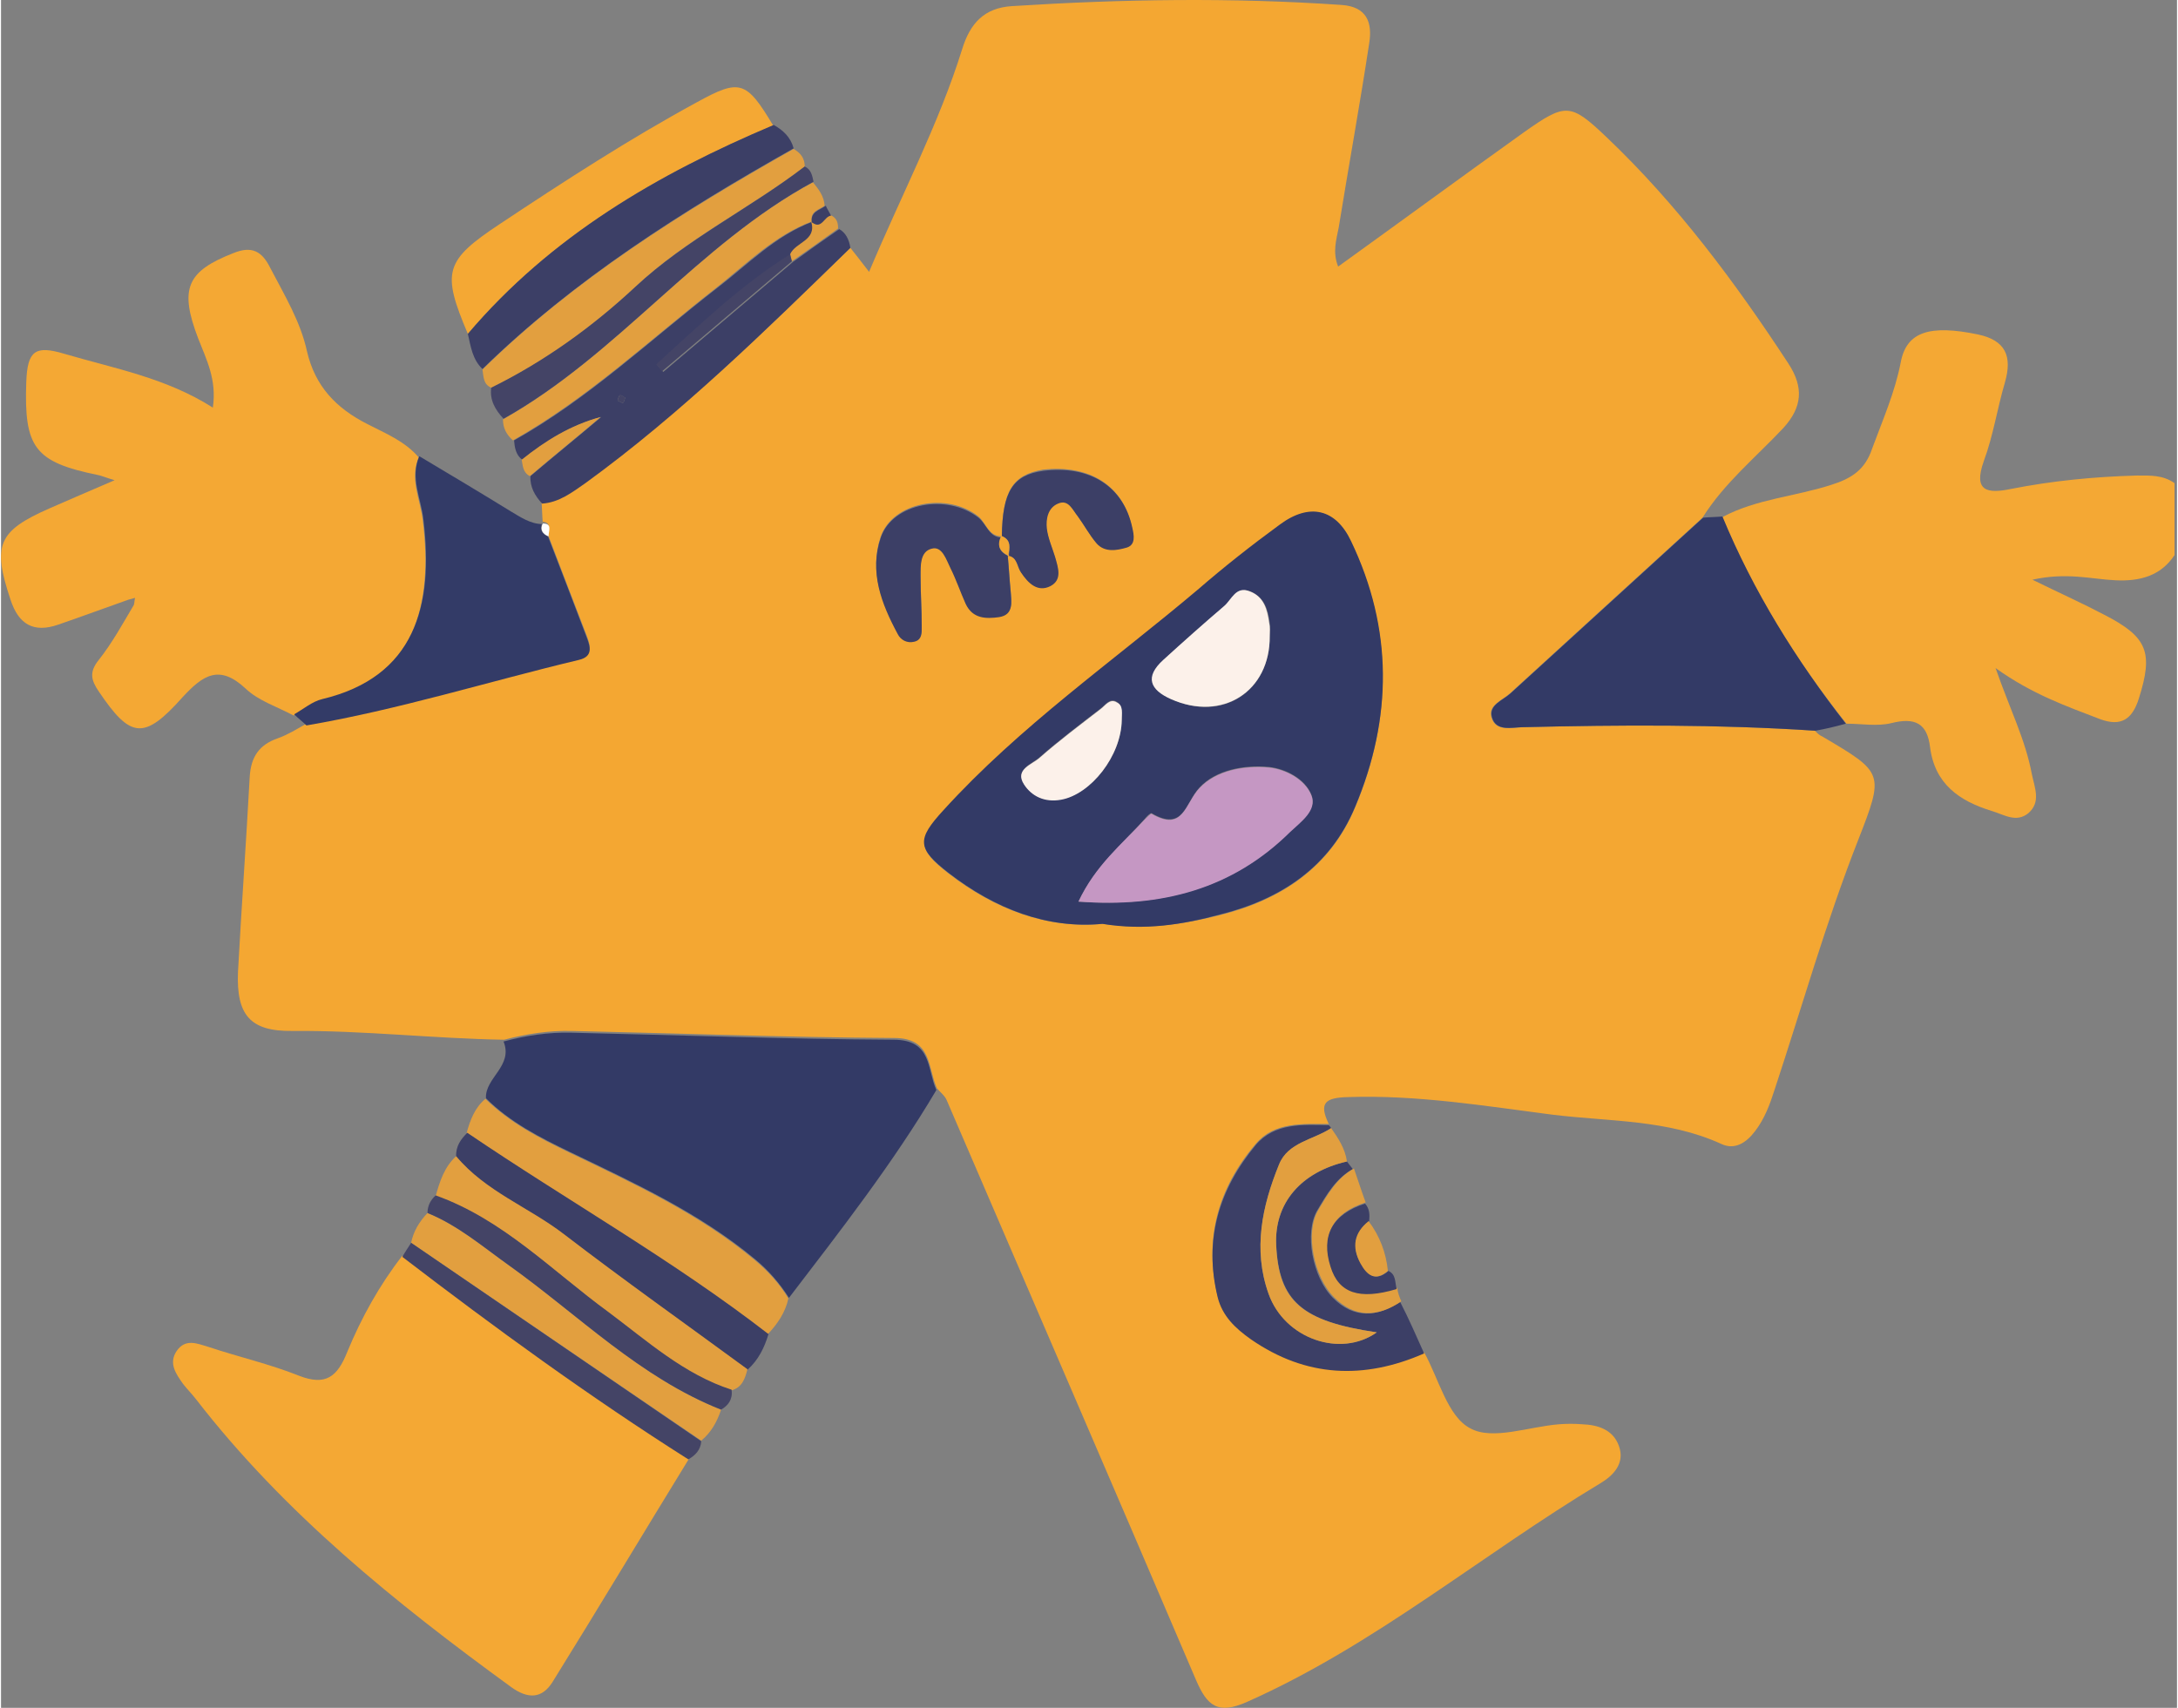 <?xml version="1.0" encoding="UTF-8"?> <svg xmlns="http://www.w3.org/2000/svg" xmlns:xlink="http://www.w3.org/1999/xlink" width="714px" height="560px" viewBox="0 0 535 420"><rect x="0" y="0" width="535" height="420" fill="#808080" stroke="none"/> <g id="surface1"> <path style=" stroke:none;fill-rule:nonzero;fill:rgb(95.686%,65.882%,20.392%);fill-opacity:1;" d="M 423.238 127.164 C 431.578 122.703 441.07 122.125 449.984 119.246 C 455.02 117.664 458.324 115.504 460.051 110.324 C 462.641 103.27 465.66 96.504 467.098 89.02 C 468.535 81.535 474.289 79.809 486.078 82.254 C 492.84 83.695 494.562 87.582 492.695 94.059 C 490.824 100.391 489.82 107.156 487.52 113.344 C 484.785 120.973 488.523 121.406 494.133 120.254 C 504.344 118.238 514.695 117.23 525.195 116.945 C 528.5 116.945 531.523 116.801 534.398 118.816 C 534.398 124.715 534.398 130.617 534.398 136.52 C 530.945 141.703 525.77 142.996 519.875 142.707 C 513.832 142.422 507.938 140.691 499.453 142.566 C 506.5 146.02 511.965 148.465 517.141 151.199 C 527.781 156.672 529.219 160.414 525.625 171.785 C 524.043 176.82 521.312 178.836 515.992 176.82 C 507.793 173.656 499.453 170.777 490.395 164.297 C 493.844 174.23 497.727 181.859 499.309 190.352 C 500.027 193.805 501.609 197.262 498.445 199.996 C 495.426 202.441 492.406 200.285 489.387 199.418 C 481.477 196.973 475.438 192.797 474.289 183.73 C 473.57 177.828 470.551 176.391 464.797 177.828 C 461.348 178.691 457.32 177.973 453.723 177.973 C 441.355 162.43 430.859 145.73 423.238 127.164 Z M 423.238 127.164 "></path> <path style=" stroke:none;fill-rule:nonzero;fill:rgb(95.686%,65.49%,19.608%);fill-opacity:1;" d="M 208.828 60.953 C 210.121 62.535 211.418 64.262 213.43 66.855 C 221.484 47.711 230.543 30.582 236.293 12.156 C 238.309 5.535 241.902 1.938 248.52 1.508 C 275.551 -0.219 302.586 -0.652 329.621 1.219 C 335.805 1.652 337.242 5.535 336.383 10.719 C 334.082 25.832 331.348 40.801 328.902 55.914 C 328.328 58.938 327.32 61.961 328.758 65.559 C 344.148 54.477 359.246 43.391 374.344 32.598 C 384.699 25.258 385.848 25.258 394.766 33.75 C 412.164 50.301 426.402 69.445 439.488 89.453 C 443.227 95.211 442.938 100.102 438.195 105.285 C 431.434 112.48 423.668 118.816 418.348 127.309 C 402.531 141.703 386.855 156.094 371.039 170.488 C 369.168 172.215 365.574 173.367 366.438 176.391 C 367.441 179.988 371.324 178.98 374.059 178.836 C 398.07 178.262 421.945 178.117 445.957 179.699 C 446.535 180.277 447.109 180.852 447.828 181.141 C 462.926 190.062 463.07 190.062 456.602 206.617 C 448.691 226.77 442.797 247.641 436.035 268.078 C 434.887 271.676 433.594 275.129 431.289 278.152 C 429.133 281.031 426.258 282.902 422.949 281.32 C 409.723 275.273 395.34 275.852 381.391 274.125 C 364.711 271.965 348.031 269.23 331.203 269.805 C 325.738 269.949 323.871 271.102 326.457 276.426 C 319.988 276.426 313.086 275.852 308.484 281.32 C 299.281 292.117 295.684 304.637 299.137 318.742 C 300.285 323.352 303.449 326.516 307.332 329.109 C 320.992 338.465 335.086 339.039 349.898 332.562 C 353.492 339.039 355.652 348.395 361.258 351.273 C 366.723 354.297 375.641 350.84 383.117 350.266 C 384.988 350.121 386.855 350.121 388.727 350.266 C 392.609 350.41 396.348 351.562 397.785 355.59 C 399.367 359.91 396.348 362.934 393.184 364.805 C 363.992 382.363 337.82 404.531 306.469 418.492 C 299.137 421.805 296.547 419.5 293.816 413.168 C 273.539 365.668 252.977 318.168 232.555 270.668 C 232.125 269.52 230.973 268.652 230.109 267.648 C 227.809 262.609 228.961 255.27 219.613 255.27 C 193.152 255.125 166.836 254.117 140.379 253.539 C 134.77 253.398 129.16 254.262 123.695 255.699 C 106.297 255.41 89.039 253.398 71.641 253.539 C 61.145 253.684 57.836 249.512 58.266 239.004 C 59.129 223.027 60.281 207.047 61.145 191.07 C 61.43 186.18 63.445 183.156 68.047 181.57 C 70.488 180.707 72.789 179.27 75.094 177.973 C 97.812 174.086 119.816 167.18 142.105 161.852 C 145.699 160.988 144.836 158.543 143.973 156.238 C 140.809 148.035 137.645 139.828 134.48 131.48 C 134.48 130.188 135.488 128.461 133.043 128.316 L 133.188 128.461 C 133.043 126.73 133.043 125.148 132.898 123.422 C 137.07 123.133 140.379 120.832 143.543 118.383 C 167.27 101.688 187.977 81.246 208.828 60.953 Z M 246.074 131.914 C 242.766 131.914 242.191 128.602 240.32 127.02 C 232.699 120.973 219.324 123.422 216.305 131.914 C 213.43 140.262 216.449 148.18 220.477 155.664 C 221.34 157.246 222.922 157.965 224.504 157.535 C 226.66 157.102 226.371 155.23 226.371 153.648 C 226.371 149.617 226.086 145.586 226.086 141.559 C 226.086 138.824 225.941 135.367 228.816 134.648 C 231.406 134.074 232.41 137.383 233.418 139.398 C 234.855 142.277 235.863 145.301 237.156 148.18 C 238.738 151.922 242.047 151.922 245.355 151.488 C 249.094 150.914 248.52 147.746 248.23 145.156 C 247.941 142.277 247.797 139.398 247.512 136.375 C 249.812 136.809 249.668 139.109 250.676 140.551 C 252.543 143.141 254.703 145.445 257.863 143.859 C 260.883 142.422 259.734 139.254 259.016 136.664 C 258.297 134.359 257.289 132.059 257.004 129.754 C 256.57 127.309 257.289 124.574 259.734 123.566 C 262.324 122.414 263.328 125.148 264.625 126.73 C 266.207 128.891 267.5 131.336 269.227 133.352 C 271.238 135.656 274.258 135.082 276.703 134.359 C 278.859 133.641 278.43 131.336 277.996 129.465 C 275.84 119.391 267.645 114.211 256.141 115.504 C 248.66 116.801 246.219 120.832 246.074 131.914 Z M 270.809 227.199 C 281.305 228.781 290.652 227.344 299.711 225.043 C 314.668 221.297 326.746 213.383 332.93 198.555 C 342.133 176.68 342.133 154.801 331.922 133.211 C 328.039 125.148 321.715 123.711 314.379 129.18 C 307.477 134.359 300.719 139.688 294.246 145.156 C 273.25 163.004 250.387 178.836 231.691 199.422 C 225.223 206.617 225.367 208.922 232.988 214.82 C 244.348 223.602 257.145 228.496 270.809 227.199 Z M 270.809 227.199 "></path> <path style=" stroke:none;fill-rule:nonzero;fill:rgb(95.686%,65.882%,20.392%);fill-opacity:1;" d="M 31.375 147.461 C 25.625 149.473 19.871 151.633 13.977 153.648 C 8.078 155.664 4.34 153.648 2.328 147.461 C -2.129 134.074 -0.836 130.617 11.961 125.004 C 16.852 122.848 21.598 120.832 27.926 118.098 C 25.48 117.375 24.617 116.945 23.754 116.801 C 8.223 113.633 5.637 110.035 6.211 93.914 C 6.496 86.285 8.367 84.848 15.559 87.008 C 27.781 90.605 40.578 92.906 52.082 100.246 C 53.09 93.34 50.5 88.445 48.488 83.262 C 43.742 70.887 45.758 66.711 57.117 62.25 C 61.719 60.379 64.164 61.816 66.176 65.848 C 69.629 72.469 73.652 79.09 75.234 86.43 C 77.25 95.066 82.426 100.391 90.047 104.277 C 94.504 106.582 99.25 108.453 102.703 112.484 C 100.402 117.809 103.133 122.848 103.707 128.027 C 106.297 149.188 101.695 166.746 78.832 172.215 C 76.387 172.793 74.23 174.664 71.93 175.961 C 67.902 173.801 63.301 172.359 60.137 169.34 C 53.664 163.293 49.637 166.027 44.605 171.496 C 35.113 182.148 31.809 181.574 24.043 170.059 C 22.172 167.324 21.598 165.309 24.043 162.285 C 27.348 158.109 29.938 153.359 32.668 148.754 C 32.812 148.18 32.812 147.605 32.957 147.027 C 32.527 147.172 31.949 147.316 31.375 147.461 Z M 31.375 147.461 "></path> <path style=" stroke:none;fill-rule:nonzero;fill:rgb(95.686%,65.882%,20.392%);fill-opacity:1;" d="M 169.141 358.758 C 157.922 377.035 146.992 395.316 135.633 413.598 C 133.043 417.77 129.594 417.914 125.422 414.891 C 96.949 394.164 69.629 372.141 47.914 344.074 C 46.906 342.777 45.758 341.629 44.75 340.332 C 43.023 337.887 41.156 335.297 43.168 332.273 C 45.324 329.105 48.199 330.402 51.078 331.266 C 58.41 333.711 66.031 335.438 73.223 338.316 C 79.836 340.906 82.715 338.605 85.156 332.414 C 88.609 324.066 93.066 316.008 98.676 308.809 C 121.539 326.516 144.836 343.355 169.141 358.758 Z M 169.141 358.758 "></path> <path style=" stroke:none;fill-rule:nonzero;fill:rgb(20%,22.745%,40%);fill-opacity:1;" d="M 123.555 256.133 C 129.02 254.691 134.484 253.828 140.234 253.973 C 166.695 254.547 193.012 255.555 219.469 255.699 C 228.961 255.699 227.668 263.039 229.969 268.078 C 219.324 286.07 206.383 302.625 193.73 319.176 C 191.43 315.578 188.695 312.41 185.391 309.676 C 171.727 298.305 155.766 290.965 139.945 283.336 C 132.469 279.738 125.137 275.996 119.238 270.094 C 118.953 265.055 126 262.176 123.555 256.133 Z M 123.555 256.133 "></path> <path style=" stroke:none;fill-rule:nonzero;fill:rgb(20%,22.745%,40%);fill-opacity:1;" d="M 446.102 179.703 C 422.086 178.117 398.215 178.262 374.199 178.836 C 371.469 178.836 367.586 179.988 366.578 176.391 C 365.715 173.367 369.312 172.215 371.18 170.488 C 387 156.094 402.672 141.703 418.492 127.309 C 420.074 127.164 421.656 127.164 423.238 127.02 C 430.859 145.445 441.355 162.285 453.578 177.973 C 450.992 178.695 448.547 179.27 446.102 179.703 Z M 446.102 179.703 "></path> <path style=" stroke:none;fill-rule:nonzero;fill:rgb(20%,23.137%,40.392%);fill-opacity:1;" d="M 72.07 175.672 C 74.371 174.375 76.531 172.504 78.973 171.93 C 101.84 166.457 106.441 148.898 103.852 127.738 C 103.277 122.559 100.543 117.52 102.844 112.195 C 110.324 116.656 117.801 121.117 125.277 125.723 C 127.723 127.164 130.168 128.891 133.188 128.891 L 133.043 128.746 C 132.324 130.328 133.188 131.336 134.48 131.914 C 137.645 140.117 140.809 148.32 143.973 156.672 C 144.836 158.973 145.699 161.422 142.102 162.285 C 119.812 167.609 97.812 174.52 75.094 178.406 C 74.23 177.543 73.078 176.676 72.07 175.672 Z M 72.07 175.672 "></path> <path style=" stroke:none;fill-rule:nonzero;fill:rgb(23.529%,24.706%,40%);fill-opacity:1;" d="M 208.828 60.953 C 187.977 81.246 167.27 101.688 143.684 118.816 C 140.379 121.117 137.215 123.566 133.043 123.852 C 131.32 121.98 130.023 119.824 130.168 117.086 C 135.922 112.195 141.816 107.445 147.566 102.551 C 140.09 104.566 133.906 108.453 128.156 113.059 C 126.574 111.906 126.285 110.035 126.141 108.309 C 144.402 98.09 159.648 83.551 176.184 70.738 C 183.664 64.984 190.422 57.93 199.625 54.477 C 201.062 59.227 195.742 59.656 194.449 62.535 C 182.082 70.164 172.016 80.098 161.371 89.738 C 161.805 90.316 162.379 90.891 162.812 91.469 C 173.453 82.398 184.094 73.477 194.734 64.406 C 198.473 61.672 202.355 58.938 206.094 56.348 C 207.676 57.211 208.539 58.938 208.828 60.953 Z M 151.594 98.52 C 152.027 98.664 152.602 99.098 152.887 99.098 C 153.176 98.953 153.32 98.23 153.465 97.801 C 153.031 97.656 152.457 97.082 152.172 97.227 C 151.883 97.367 151.738 97.945 151.594 98.52 Z M 151.594 98.52 "></path> <path style=" stroke:none;fill-rule:nonzero;fill:rgb(23.529%,24.706%,40%);fill-opacity:1;" d="M 349.898 332.852 C 335.086 339.328 320.852 338.75 307.332 329.395 C 303.449 326.66 300.285 323.637 299.137 319.031 C 295.684 304.926 299.426 292.547 308.484 281.609 C 313.086 276.141 319.988 276.57 326.457 276.715 C 326.602 276.859 326.891 277.145 327.035 277.434 C 322.719 280.312 316.535 280.887 314.234 286.359 C 310.066 296.578 307.766 307.375 311.648 318.168 C 315.672 329.25 329.336 334 338.25 327.668 C 319.844 324.934 314.234 320.039 313.516 306.078 C 313.086 295.859 319.699 288.23 330.918 285.641 C 331.348 286.215 331.922 286.934 332.355 287.508 C 328.184 289.812 325.883 293.844 323.582 297.73 C 320.418 303.199 322.434 314.137 327.465 319.176 C 332.641 324.359 338.25 323.926 344.004 320.184 C 346.16 324.359 348.027 328.676 349.898 332.852 Z M 349.898 332.852 "></path> <path style=" stroke:none;fill-rule:nonzero;fill:rgb(95.686%,65.882%,20.392%);fill-opacity:1;" d="M 114.781 82.113 C 108.309 66.855 109.027 64.121 122.691 55.055 C 138.508 44.547 154.473 34.184 171.152 25.113 C 181.648 19.355 183.23 19.789 189.848 30.871 C 161.375 42.816 135.059 58.219 114.781 82.113 Z M 114.781 82.113 "></path> <path style=" stroke:none;fill-rule:nonzero;fill:rgb(88.627%,62.353%,24.706%);fill-opacity:1;" d="M 119.094 270.234 C 125.137 276.137 132.324 279.879 139.805 283.48 C 155.621 291.105 171.582 298.449 185.242 309.82 C 188.551 312.555 191.43 315.723 193.586 319.32 C 192.867 322.773 190.852 325.652 188.551 328.098 C 164.969 309.965 139.082 295.281 114.492 278.586 C 115.355 275.418 116.508 272.395 119.094 270.234 Z M 119.094 270.234 "></path> <path style=" stroke:none;fill-rule:nonzero;fill:rgb(23.529%,24.706%,40%);fill-opacity:1;" d="M 114.781 82.113 C 135.199 58.074 161.371 42.816 189.988 30.727 C 192.289 32.02 194.16 33.75 194.879 36.484 C 167.559 51.883 141.098 68.582 118.375 90.746 C 115.934 88.445 115.5 85.277 114.781 82.113 Z M 114.781 82.113 "></path> <path style=" stroke:none;fill-rule:nonzero;fill:rgb(23.529%,24.706%,40%);fill-opacity:1;" d="M 114.637 278.586 C 139.227 295.281 165.113 309.82 188.695 328.098 C 187.688 331.41 186.25 334.434 183.52 336.879 C 168.422 325.797 153.176 315 138.363 303.629 C 129.738 297.008 119.094 293.125 111.906 284.488 C 111.762 281.895 113.055 280.168 114.637 278.586 Z M 114.637 278.586 "></path> <path style=" stroke:none;fill-rule:nonzero;fill:rgb(88.627%,62.353%,24.706%);fill-opacity:1;" d="M 111.906 284.344 C 119.094 292.977 129.738 296.863 138.363 303.484 C 153.176 314.855 168.418 325.652 183.52 336.734 C 182.941 339.039 182.223 341.199 179.637 341.918 C 167.844 338.031 158.93 329.969 149.293 322.773 C 135.633 312.699 123.555 300.031 106.871 294.129 C 107.879 290.531 109.027 286.934 111.906 284.344 Z M 111.906 284.344 "></path> <path style=" stroke:none;fill-rule:nonzero;fill:rgb(88.627%,62.353%,24.706%);fill-opacity:1;" d="M 100.832 305.645 C 101.406 302.766 102.844 300.465 104.859 298.305 C 112.336 301.328 118.52 306.652 124.992 311.258 C 142.102 323.496 157.059 338.75 177.047 346.668 C 176.039 349.691 174.602 352.281 172.16 354.297 C 148.43 338.176 124.703 321.91 100.832 305.645 Z M 100.832 305.645 "></path> <path style=" stroke:none;fill-rule:nonzero;fill:rgb(88.627%,62.353%,24.706%);fill-opacity:1;" d="M 118.375 90.891 C 140.953 68.727 167.414 52.172 194.879 36.625 C 196.605 37.633 197.609 38.93 197.609 40.945 C 184.094 51.309 168.562 58.648 155.91 70.598 C 145.41 80.383 133.621 89.02 120.531 95.352 C 118.52 94.488 118.664 92.617 118.375 90.891 Z M 118.375 90.891 "></path> <path style=" stroke:none;fill-rule:nonzero;fill:rgb(88.627%,62.353%,24.706%);fill-opacity:1;" d="M 199.336 54.477 C 190.133 57.93 183.375 64.84 175.898 70.738 C 159.504 83.551 144.262 97.945 125.855 108.309 C 124.273 106.867 123.41 105.285 123.41 103.125 C 151.594 87.293 171.152 60.234 199.625 44.832 C 201.062 46.559 202.355 48.285 202.5 50.59 C 201.207 51.598 198.906 51.883 199.336 54.477 Z M 199.336 54.477 "></path> <path style=" stroke:none;fill-rule:nonzero;fill:rgb(26.667%,26.667%,40%);fill-opacity:1;" d="M 199.77 44.688 C 171.297 60.09 151.738 87.152 123.555 102.984 C 121.539 100.824 120.102 98.379 120.531 95.355 C 133.617 88.879 145.41 80.387 155.91 70.598 C 168.562 58.797 184.094 51.309 197.609 40.945 C 199.191 41.668 199.48 43.25 199.77 44.688 Z M 199.77 44.688 "></path> <path style=" stroke:none;fill-rule:nonzero;fill:rgb(26.667%,26.667%,40%);fill-opacity:1;" d="M 177.047 346.668 C 157.059 338.75 142.105 323.492 124.992 311.258 C 118.52 306.652 112.336 301.328 104.859 298.305 C 104.859 296.578 105.578 295.137 106.871 293.984 C 123.41 299.887 135.488 312.555 149.293 322.629 C 158.93 329.828 167.988 338.031 179.637 341.773 C 179.926 344.219 178.773 345.66 177.047 346.668 Z M 177.047 346.668 "></path> <path style=" stroke:none;fill-rule:nonzero;fill:rgb(26.667%,26.667%,40%);fill-opacity:1;" d="M 100.832 305.645 C 124.559 321.91 148.43 338.176 172.16 354.441 C 172.016 356.598 170.719 357.895 168.992 358.902 C 144.691 343.5 121.395 326.516 98.676 309.102 C 99.395 307.805 100.113 306.797 100.832 305.645 Z M 100.832 305.645 "></path> <path style=" stroke:none;fill-rule:nonzero;fill:rgb(88.627%,62.353%,24.706%);fill-opacity:1;" d="M 330.918 285.641 C 319.555 288.23 313.086 295.859 313.516 306.078 C 314.09 320.039 319.699 324.934 338.25 327.668 C 329.336 334.004 315.531 329.254 311.648 318.168 C 307.766 307.23 310.066 296.578 314.234 286.359 C 316.391 280.891 322.719 280.312 327.035 277.434 C 328.758 279.883 330.484 282.473 330.918 285.641 Z M 330.918 285.641 "></path> <path style=" stroke:none;fill-rule:nonzero;fill:rgb(88.627%,62.353%,24.706%);fill-opacity:1;" d="M 344.289 320.039 C 338.539 323.926 332.93 324.215 327.754 319.031 C 322.719 313.996 320.562 303.055 323.871 297.586 C 326.172 293.699 328.473 289.668 332.645 287.367 C 333.648 290.246 334.512 292.98 335.52 295.715 C 327.465 298.305 324.59 303.629 327.035 311.258 C 329.191 317.738 334.082 319.465 343.285 316.73 C 343.43 318.023 343.859 319.031 344.289 320.039 Z M 344.289 320.039 "></path> <path style=" stroke:none;fill-rule:nonzero;fill:rgb(23.529%,24.706%,40%);fill-opacity:1;" d="M 343.141 317.016 C 333.938 319.754 328.902 318.023 326.891 311.547 C 324.445 303.918 327.32 298.594 335.375 296.004 C 336.527 297.297 336.527 298.738 336.383 300.32 C 332.785 303.199 332.066 306.797 334.367 310.684 C 335.949 313.562 337.965 315.289 341.125 312.555 C 342.996 313.418 342.707 315.289 343.141 317.016 Z M 343.141 317.016 "></path> <path style=" stroke:none;fill-rule:nonzero;fill:rgb(88.627%,62.353%,24.706%);fill-opacity:1;" d="M 128.012 113.059 C 133.762 108.453 139.945 104.566 147.426 102.551 C 141.672 107.445 135.777 112.195 130.023 117.086 C 128.297 116.223 128.297 114.496 128.012 113.059 Z M 128.012 113.059 "></path> <path style=" stroke:none;fill-rule:nonzero;fill:rgb(88.627%,62.353%,24.706%);fill-opacity:1;" d="M 340.984 312.555 C 337.82 315.289 335.805 313.562 334.223 310.684 C 332.066 306.652 332.645 303.199 336.238 300.32 C 338.969 303.918 340.551 308.094 340.984 312.555 Z M 340.984 312.555 "></path> <path style=" stroke:none;fill-rule:nonzero;fill:rgb(88.627%,62.353%,24.706%);fill-opacity:1;" d="M 205.809 56.199 C 202.07 58.938 198.188 61.672 194.445 64.262 C 194.305 63.688 194.16 63.109 194.016 62.535 C 195.309 59.512 200.633 59.223 199.191 54.473 C 201.637 56.633 202.355 53.18 203.938 52.891 C 205.52 53.609 205.809 54.762 205.809 56.199 Z M 205.809 56.199 "></path> <path style=" stroke:none;fill-rule:nonzero;fill:rgb(23.529%,24.706%,40%);fill-opacity:1;" d="M 204.082 53.035 C 202.355 53.18 201.781 56.633 199.336 54.617 C 199.051 52.027 201.207 51.738 202.789 50.586 C 203.074 51.309 203.652 52.172 204.082 53.035 Z M 204.082 53.035 "></path> <path style=" stroke:none;fill-rule:nonzero;fill:rgb(20%,22.745%,40%);fill-opacity:1;" d="M 270.809 227.199 C 257.145 228.496 244.348 223.457 232.988 214.68 C 225.223 208.633 225.078 206.473 231.691 199.277 C 250.387 178.695 273.109 162.859 294.246 145.012 C 300.719 139.398 307.477 134.074 314.379 129.035 C 321.715 123.566 328.184 125.148 331.922 133.066 C 342.277 154.656 342.133 176.535 332.93 198.414 C 326.746 213.238 314.668 221.156 299.711 224.898 C 290.652 227.344 281.305 228.93 270.809 227.199 Z M 264.91 221.73 C 285.477 223.172 302.875 218.422 316.969 204.457 C 319.414 202.012 323.727 199.133 322.145 195.391 C 320.562 191.504 315.816 189.059 311.793 188.625 C 305.605 188.051 298.703 189.344 294.68 193.664 C 291.082 197.551 290.797 204.602 282.887 199.996 C 282.598 199.852 281.594 200.859 281.16 201.438 C 275.695 207.625 269.082 212.953 264.91 221.73 Z M 311.934 156.383 C 311.934 155.375 312.078 154.227 311.934 153.215 C 311.504 149.906 310.641 146.883 307.191 145.445 C 303.738 144.148 302.73 147.461 300.863 149.043 C 295.684 153.359 290.797 157.824 285.906 162.285 C 281.305 166.461 282.598 169.625 287.777 171.93 C 300.285 177.688 312.078 170.059 311.934 156.383 Z M 275.551 177.109 C 275.41 175.527 275.984 173.656 274.402 172.648 C 272.676 171.496 271.527 173.367 270.375 174.23 C 265.344 178.117 260.164 182.004 255.422 186.18 C 253.551 187.906 249.238 189.059 251.539 192.801 C 253.406 195.68 256.57 197.262 260.598 196.543 C 268.074 195.246 275.41 185.891 275.551 177.109 Z M 275.551 177.109 "></path> <path style=" stroke:none;fill-rule:nonzero;fill:rgb(23.529%,24.706%,40%);fill-opacity:1;" d="M 247.512 136.664 C 247.797 139.543 247.941 142.422 248.23 145.445 C 248.375 148.035 249.094 151.203 245.355 151.777 C 242.191 152.207 238.883 152.207 237.156 148.465 C 235.863 145.586 234.855 142.566 233.418 139.688 C 232.41 137.672 231.406 134.215 228.816 134.938 C 225.941 135.656 226.086 139.109 226.086 141.844 C 226.086 145.875 226.371 149.906 226.371 153.938 C 226.371 155.52 226.516 157.391 224.504 157.824 C 222.777 158.254 221.195 157.391 220.477 155.953 C 216.449 148.465 213.43 140.695 216.305 132.203 C 219.184 123.711 232.555 121.262 240.32 127.309 C 242.336 128.891 242.91 132.203 246.074 132.203 L 246.074 132.059 C 244.777 134.074 245.5 135.656 247.512 136.664 Z M 247.512 136.664 "></path> <path style=" stroke:none;fill-rule:nonzero;fill:rgb(23.529%,24.706%,40%);fill-opacity:1;" d="M 246.074 131.914 C 246.219 120.832 248.805 116.801 256.281 115.793 C 267.785 114.355 275.984 119.68 278.141 129.754 C 278.574 131.625 279.004 133.93 276.848 134.648 C 274.402 135.367 271.383 135.945 269.367 133.641 C 267.645 131.625 266.348 129.18 264.766 127.02 C 263.473 125.438 262.465 122.703 259.879 123.855 C 257.434 124.863 256.859 127.598 257.145 130.043 C 257.434 132.348 258.441 134.648 259.16 136.953 C 259.879 139.543 261.027 142.566 258.008 144.148 C 254.844 145.734 252.543 143.43 250.816 140.84 C 249.812 139.398 249.957 137.098 247.656 136.664 L 247.797 136.809 C 247.941 134.793 248.52 132.777 246.074 131.914 Z M 246.074 131.914 "></path> <path style=" stroke:none;fill-rule:nonzero;fill:rgb(100%,99.608%,99.608%);fill-opacity:1;" d="M 134.625 131.914 C 133.188 131.336 132.469 130.328 133.188 128.746 C 135.633 128.746 134.625 130.473 134.625 131.914 Z M 134.625 131.914 "></path> <path style=" stroke:none;fill-rule:nonzero;fill:rgb(26.667%,26.667%,40%);fill-opacity:1;" d="M 194.016 62.535 C 194.16 63.113 194.305 63.688 194.449 64.266 C 183.805 73.332 173.164 82.258 162.523 91.324 C 162.094 90.75 161.516 90.172 161.086 89.598 C 171.582 80.098 181.793 70.164 194.016 62.535 Z M 194.016 62.535 "></path> <path style=" stroke:none;fill-rule:nonzero;fill:rgb(26.667%,26.667%,40%);fill-opacity:1;" d="M 151.594 98.52 C 151.738 98.09 151.883 97.367 152.172 97.227 C 152.457 97.082 153.031 97.512 153.465 97.801 C 153.32 98.23 153.176 98.953 152.887 99.098 C 152.602 99.098 152.027 98.664 151.594 98.52 Z M 151.594 98.52 "></path> <path style=" stroke:none;fill-rule:nonzero;fill:rgb(77.255%,59.216%,76.471%);fill-opacity:1;" d="M 264.91 221.73 C 269.082 212.805 275.551 207.625 281.16 201.578 C 281.734 201.004 282.742 199.996 282.887 200.141 C 290.797 204.746 291.082 197.547 294.68 193.809 C 298.703 189.488 305.605 188.191 311.793 188.77 C 315.816 189.199 320.562 191.648 322.145 195.535 C 323.727 199.277 319.555 202.156 316.969 204.602 C 302.875 218.562 285.477 223.312 264.91 221.73 Z M 264.91 221.73 "></path> <path style=" stroke:none;fill-rule:nonzero;fill:rgb(98.824%,94.51%,91.765%);fill-opacity:1;" d="M 311.934 156.383 C 312.078 170.059 300.285 177.543 287.633 171.93 C 282.457 169.625 281.16 166.461 285.762 162.285 C 290.652 157.824 295.684 153.363 300.719 149.043 C 302.586 147.461 303.594 144.004 307.047 145.445 C 310.496 146.742 311.359 149.906 311.793 153.219 C 312.078 154.367 311.934 155.375 311.934 156.383 Z M 311.934 156.383 "></path> <path style=" stroke:none;fill-rule:nonzero;fill:rgb(98.824%,94.51%,91.765%);fill-opacity:1;" d="M 275.551 177.109 C 275.41 185.887 267.93 195.387 260.598 196.684 C 256.57 197.402 253.406 195.82 251.535 192.941 C 249.094 189.199 253.551 188.047 255.418 186.32 C 260.164 182.145 265.344 178.262 270.375 174.375 C 271.527 173.508 272.676 171.641 274.402 172.789 C 275.984 173.508 275.551 175.523 275.551 177.109 Z M 275.551 177.109 "></path> <path style=" stroke:none;fill-rule:nonzero;fill:rgb(95.686%,65.49%,19.608%);fill-opacity:1;" d="M 245.93 131.77 C 248.52 132.777 247.941 134.793 247.656 136.664 C 245.5 135.656 244.777 134.07 245.93 131.77 Z M 245.93 131.77 "></path> </g> </svg> 
